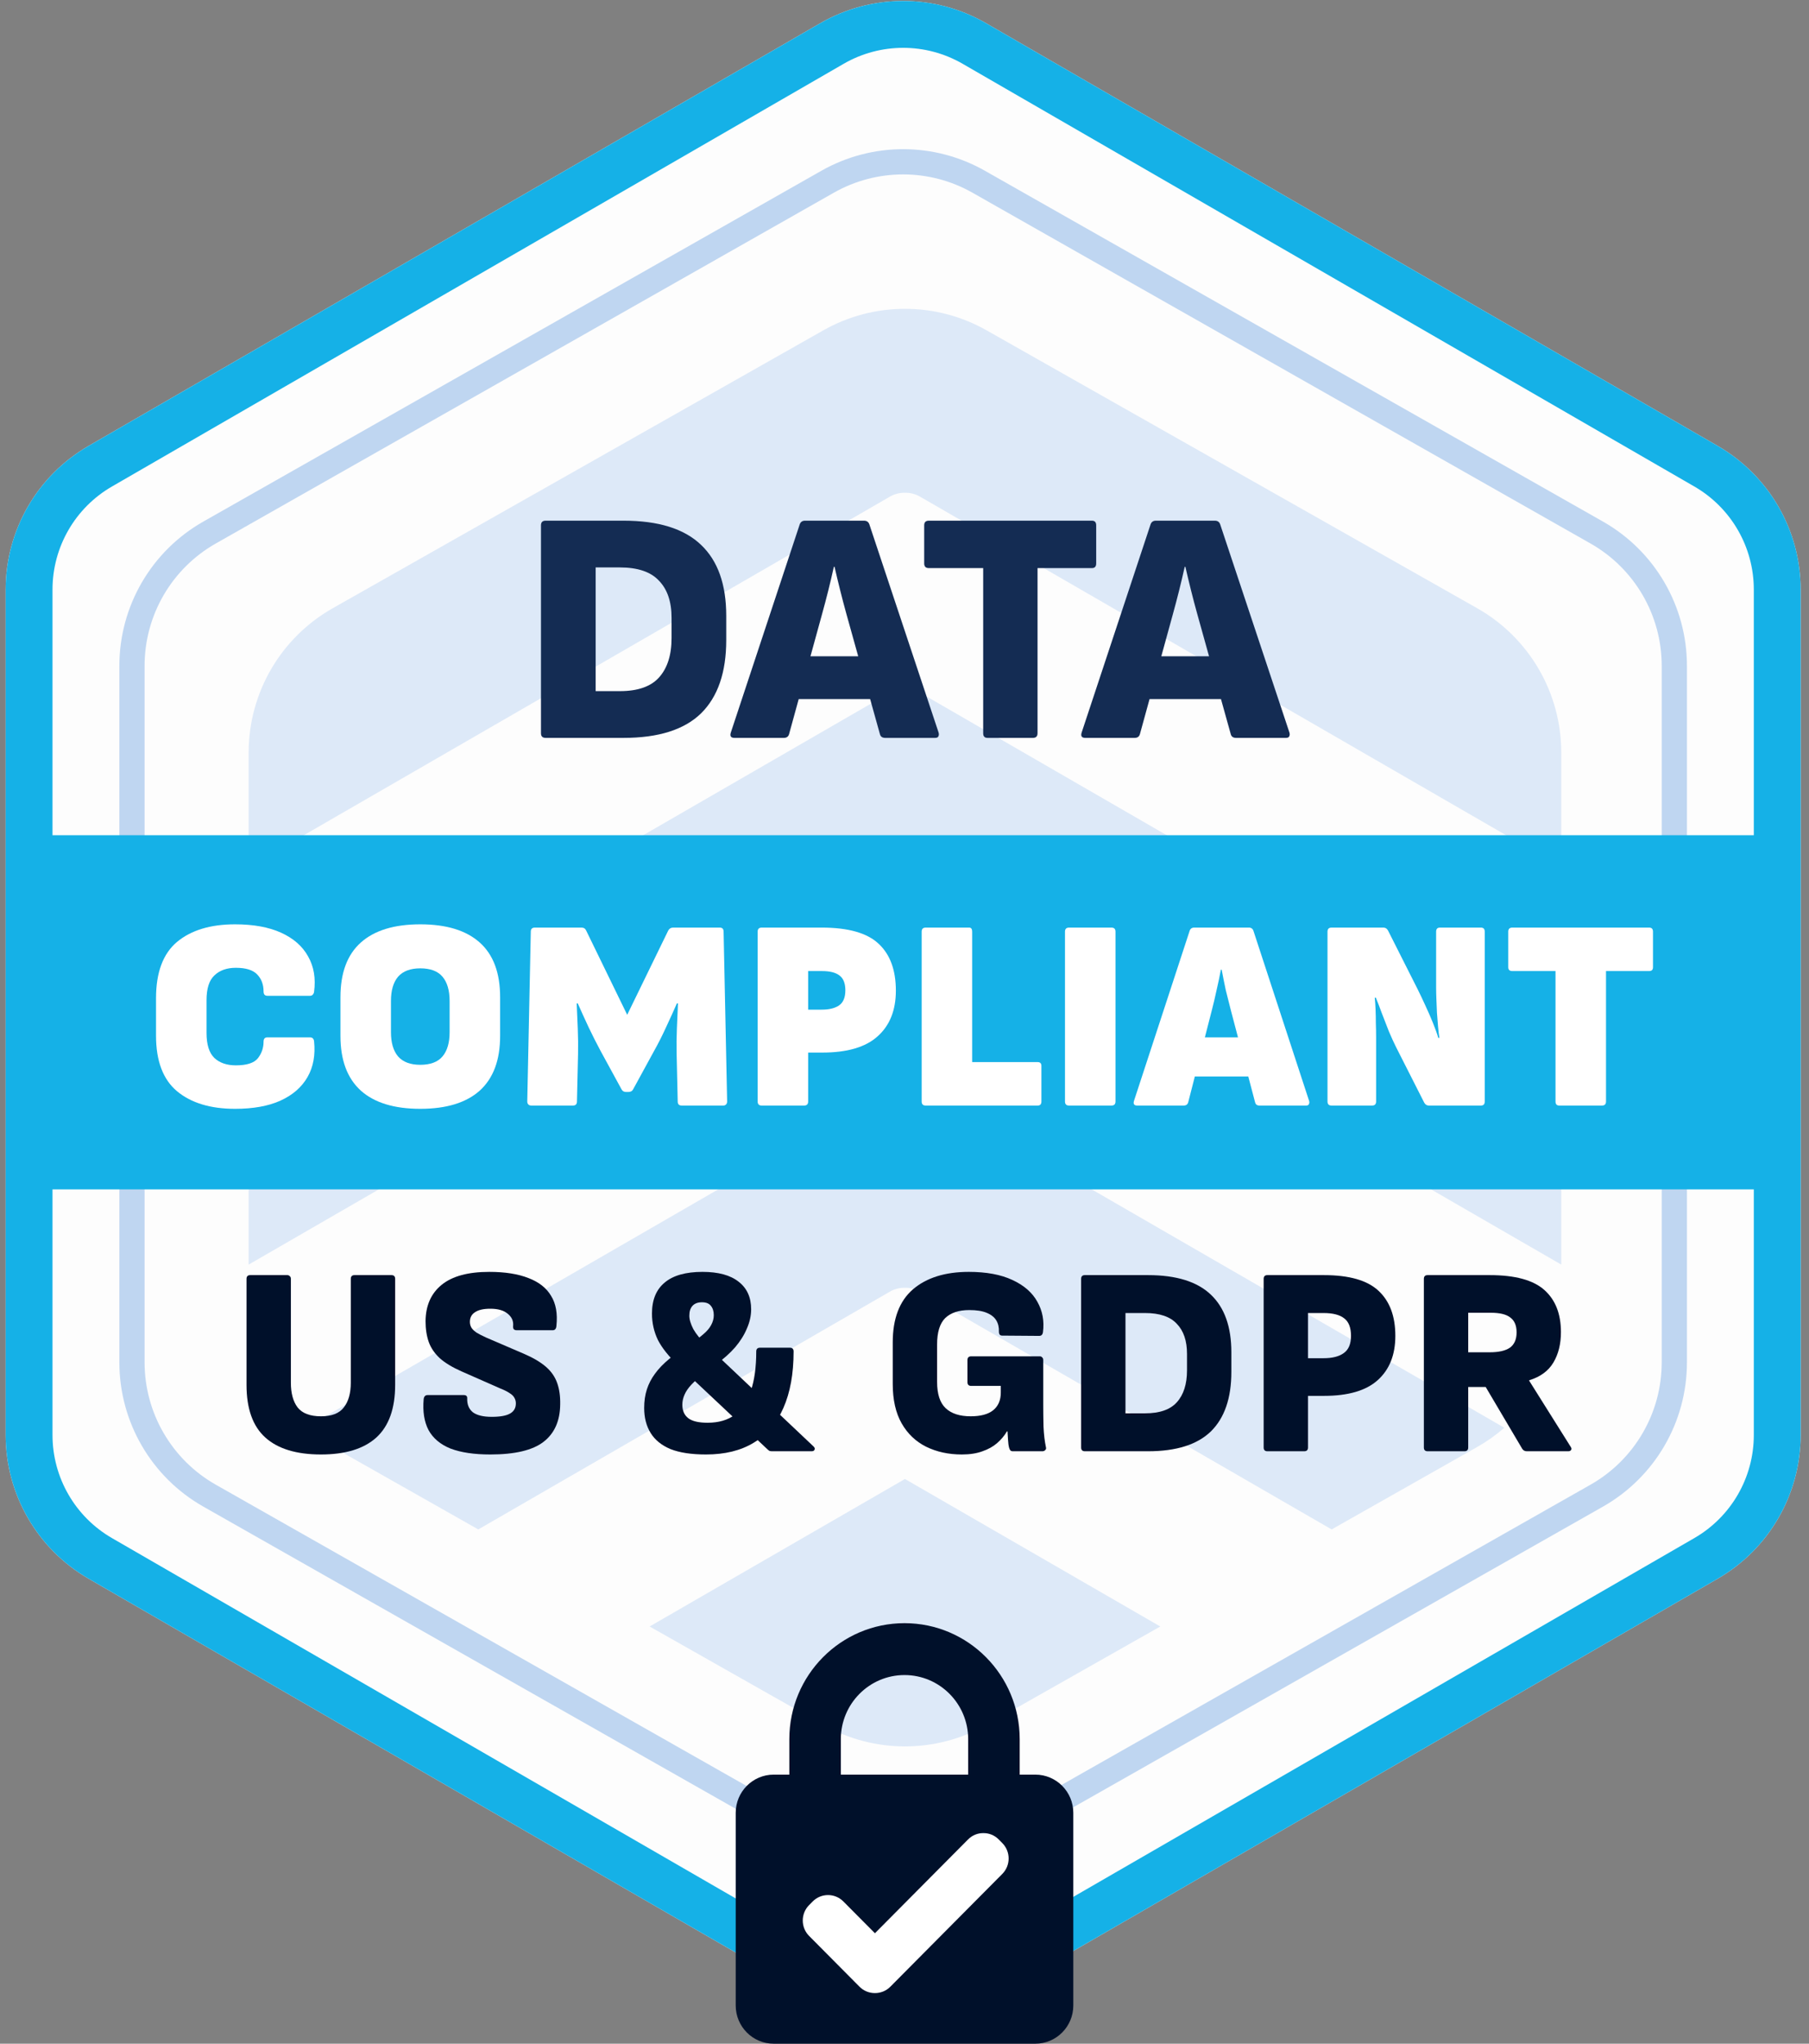 <svg xmlns="http://www.w3.org/2000/svg" width="124" height="140" viewBox="0 0 124 140" fill="none"><rect x="0" y="0" width="124" height="140" fill="#808080" stroke="none"/><path d="M56.228 1.588C59.743 -0.441 64.073 -0.441 67.587 1.588L117.747 30.549C121.262 32.578 123.427 36.327 123.427 40.386V98.306C123.427 102.364 121.262 106.113 117.747 108.143L67.587 137.103C64.073 139.132 59.743 139.132 56.228 137.103L6.068 108.143C2.554 106.113 0.389 102.364 0.389 98.306V40.386C0.389 36.327 2.554 32.578 6.068 30.549L56.228 1.588Z" fill="#FDFDFD"></path><path fill-rule="evenodd" clip-rule="evenodd" d="M116.142 33.328L65.982 4.368C63.461 2.913 60.355 2.913 57.833 4.368L7.673 33.328C5.152 34.784 3.599 37.474 3.599 40.386V98.306C3.599 101.217 5.152 103.907 7.673 105.363L57.833 134.323C60.355 135.778 63.461 135.778 65.982 134.323L116.142 105.363C118.664 103.907 120.217 101.217 120.217 98.306V40.386C120.217 37.474 118.664 34.784 116.142 33.328ZM67.587 1.588C64.073 -0.441 59.743 -0.441 56.228 1.588L6.068 30.549C2.554 32.578 0.389 36.327 0.389 40.386V98.306C0.389 102.364 2.554 106.113 6.068 108.143L56.228 137.103C59.743 139.132 64.073 139.132 67.587 137.103L117.747 108.143C121.262 106.113 123.427 102.364 123.427 98.306V40.386C123.427 36.327 121.262 32.578 117.747 30.549L67.587 1.588Z" fill="#15B1E7"></path><path fill-rule="evenodd" clip-rule="evenodd" d="M109.026 37.233L66.659 13.201C63.712 11.53 60.103 11.53 57.156 13.201L14.789 37.233C11.774 38.944 9.911 42.143 9.911 45.61V93.328C9.911 96.795 11.774 99.994 14.789 101.705L57.156 125.737C60.103 127.409 63.712 127.409 66.659 125.737L109.026 101.705C112.041 99.994 113.904 96.795 113.904 93.328V45.61C113.904 42.143 112.041 38.944 109.026 37.233ZM67.512 11.698C64.036 9.726 59.779 9.726 56.303 11.698L13.937 35.73C10.38 37.747 8.182 41.521 8.182 45.61V93.328C8.182 97.417 10.38 101.191 13.937 103.208L56.303 127.24C59.779 129.212 64.036 129.212 67.512 127.24L109.878 103.208C113.435 101.191 115.633 97.417 115.633 93.328V45.61C115.633 41.521 113.435 37.747 109.878 35.73L67.512 11.698Z" fill="#BFD6F1"></path><path d="M44.529 111.42L62.031 101.316L79.533 111.42L67.627 118.16C64.155 120.126 59.907 120.126 56.436 118.16L44.529 111.42Z" fill="#DDE9F8"></path><path d="M32.784 104.771L60.999 88.481C61.324 88.294 61.681 88.209 62.031 88.217C62.381 88.209 62.738 88.294 63.063 88.481L91.278 104.771L101.255 99.124C101.926 98.744 102.548 98.302 103.117 97.807L62.031 74.086L20.945 97.807C21.514 98.302 22.137 98.744 22.808 99.124L32.784 104.771Z" fill="#DDE9F8"></path><path d="M17.044 86.629L60.999 61.252C61.324 61.064 61.681 60.979 62.031 60.987C62.381 60.979 62.738 61.064 63.063 61.252L107.018 86.629L107.018 72.829L62.031 46.856L17.044 72.829L17.044 86.629Z" fill="#DDE9F8"></path><path d="M107.018 51.551L107.018 59.399L63.063 34.022C62.738 33.834 62.381 33.749 62.031 33.757C61.681 33.749 61.324 33.834 60.999 34.022L17.044 59.399L17.044 51.551C17.044 47.458 19.246 43.682 22.808 41.666L56.436 22.629C59.907 20.664 64.155 20.664 67.627 22.629L101.255 41.666C104.817 43.682 107.018 47.458 107.018 51.551Z" fill="#DDE9F8"></path><rect x="1.136" y="57.215" width="121.544" height="24.261" fill="#15B1E7"></rect><path d="M16.111 75.958C14.424 75.958 13.096 75.555 12.128 74.748C11.173 73.942 10.695 72.676 10.695 70.951V68.382C10.695 66.62 11.173 65.336 12.128 64.529C13.096 63.723 14.424 63.319 16.111 63.319C17.377 63.319 18.432 63.512 19.276 63.897C20.119 64.281 20.734 64.821 21.118 65.516C21.515 66.211 21.652 67.023 21.528 67.954C21.515 68.029 21.484 68.091 21.435 68.14C21.398 68.19 21.335 68.215 21.249 68.215H18.326C18.153 68.215 18.066 68.115 18.066 67.917C18.066 67.445 17.923 67.061 17.638 66.763C17.352 66.453 16.862 66.298 16.167 66.298C15.547 66.298 15.057 66.471 14.697 66.819C14.337 67.154 14.157 67.718 14.157 68.513V70.765C14.157 71.559 14.337 72.13 14.697 72.477C15.057 72.812 15.547 72.98 16.167 72.98C16.912 72.98 17.414 72.819 17.675 72.496C17.936 72.161 18.066 71.782 18.066 71.361C18.066 71.162 18.153 71.063 18.326 71.063H21.249C21.41 71.063 21.503 71.15 21.528 71.323C21.627 72.266 21.478 73.085 21.081 73.78C20.684 74.475 20.064 75.015 19.22 75.4C18.388 75.772 17.352 75.958 16.111 75.958Z" fill="white"></path><path d="M28.809 75.958C27.022 75.958 25.663 75.542 24.733 74.711C23.802 73.867 23.337 72.62 23.337 70.97V68.308C23.337 66.645 23.802 65.398 24.733 64.567C25.663 63.735 27.022 63.319 28.809 63.319C30.596 63.319 31.955 63.735 32.885 64.567C33.816 65.398 34.281 66.645 34.281 68.308V70.97C34.281 72.62 33.816 73.867 32.885 74.711C31.955 75.542 30.596 75.958 28.809 75.958ZM28.809 72.943C29.504 72.943 30.013 72.75 30.335 72.366C30.658 71.981 30.819 71.429 30.819 70.709V68.569C30.819 67.849 30.658 67.296 30.335 66.912C30.013 66.527 29.504 66.335 28.809 66.335C28.127 66.335 27.618 66.527 27.283 66.912C26.96 67.296 26.799 67.849 26.799 68.569V70.709C26.799 71.429 26.96 71.981 27.283 72.366C27.618 72.75 28.127 72.943 28.809 72.943Z" fill="white"></path><path d="M36.421 75.735C36.335 75.735 36.266 75.71 36.217 75.66C36.167 75.611 36.142 75.542 36.142 75.455L36.384 63.822C36.384 63.636 36.477 63.543 36.663 63.543H39.865C40.014 63.543 40.119 63.611 40.181 63.748L42.992 69.518L45.803 63.748C45.877 63.611 45.989 63.543 46.138 63.543H49.339C49.513 63.543 49.6 63.636 49.6 63.822L49.842 75.455C49.842 75.542 49.817 75.611 49.767 75.66C49.718 75.71 49.656 75.735 49.581 75.735H46.733C46.547 75.735 46.454 75.642 46.454 75.455L46.38 72.18C46.367 71.633 46.373 71.056 46.398 70.448C46.423 69.84 46.448 69.27 46.473 68.736H46.398C46.175 69.245 45.927 69.791 45.654 70.374C45.393 70.945 45.12 71.485 44.835 71.993L43.401 74.618C43.339 74.742 43.228 74.804 43.066 74.804H42.917C42.769 74.804 42.663 74.742 42.601 74.618L41.168 71.993C40.895 71.485 40.622 70.945 40.349 70.374C40.076 69.791 39.828 69.245 39.604 68.736H39.53C39.555 69.282 39.58 69.859 39.604 70.467C39.629 71.075 39.635 71.652 39.623 72.198L39.548 75.455C39.548 75.642 39.455 75.735 39.269 75.735H36.421Z" fill="white"></path><path d="M52.213 75.735C52.027 75.735 51.934 75.642 51.934 75.455V63.822C51.934 63.636 52.027 63.543 52.213 63.543H56.327C58.151 63.543 59.454 63.915 60.236 64.66C61.017 65.392 61.408 66.459 61.408 67.861C61.408 69.201 60.993 70.244 60.161 70.988C59.342 71.733 58.077 72.105 56.364 72.105H55.396V75.455C55.396 75.642 55.303 75.735 55.117 75.735H52.213ZM55.396 69.164H56.327C56.823 69.164 57.214 69.071 57.499 68.885C57.797 68.686 57.946 68.339 57.946 67.843C57.946 67.359 57.81 67.017 57.537 66.819C57.276 66.62 56.879 66.521 56.345 66.521H55.396V69.164Z" fill="white"></path><path d="M63.456 75.735C63.269 75.735 63.176 75.642 63.176 75.455V63.822C63.176 63.636 63.269 63.543 63.456 63.543H66.434C66.57 63.543 66.638 63.636 66.638 63.822V72.757H71.124C71.298 72.757 71.385 72.843 71.385 73.017V75.455C71.385 75.642 71.298 75.735 71.124 75.735H63.456Z" fill="white"></path><path d="M73.28 75.735C73.094 75.735 73.001 75.642 73.001 75.455V63.822C73.001 63.636 73.094 63.543 73.28 63.543H76.184C76.37 63.543 76.463 63.636 76.463 63.822V75.455C76.463 75.642 76.37 75.735 76.184 75.735H73.28Z" fill="white"></path><path d="M77.953 75.735C77.742 75.735 77.667 75.629 77.729 75.418L81.545 63.766C81.595 63.617 81.7 63.543 81.861 63.543H85.603C85.764 63.543 85.87 63.617 85.919 63.766L89.735 75.418C89.76 75.505 89.754 75.579 89.716 75.642C89.692 75.704 89.629 75.735 89.53 75.735H86.329C86.167 75.735 86.068 75.66 86.031 75.511L84.374 69.22C84.25 68.748 84.132 68.283 84.021 67.824C83.921 67.352 83.828 66.887 83.741 66.428H83.686C83.599 66.9 83.499 67.371 83.388 67.843C83.288 68.314 83.177 68.786 83.053 69.257L81.452 75.493C81.415 75.654 81.309 75.735 81.135 75.735H77.953ZM81.415 73.743L81.917 71.063H85.435L85.975 73.743H81.415Z" fill="white"></path><path d="M91.275 75.735C91.088 75.735 90.995 75.642 90.995 75.455V63.822C90.995 63.636 91.088 63.543 91.275 63.543H94.83C94.966 63.543 95.072 63.611 95.146 63.748L97.175 67.768C97.336 68.091 97.51 68.457 97.696 68.866C97.882 69.263 98.056 69.66 98.217 70.058C98.379 70.455 98.503 70.802 98.59 71.1H98.664C98.627 70.864 98.596 70.597 98.571 70.299C98.546 70.002 98.522 69.692 98.497 69.369C98.484 69.046 98.472 68.736 98.459 68.438C98.447 68.14 98.441 67.874 98.441 67.638V63.822C98.441 63.636 98.528 63.543 98.701 63.543H101.512C101.686 63.543 101.773 63.636 101.773 63.822V75.455C101.773 75.642 101.686 75.735 101.512 75.735H97.938C97.802 75.735 97.696 75.666 97.622 75.53L95.705 71.751C95.543 71.429 95.376 71.063 95.202 70.653C95.041 70.231 94.879 69.816 94.718 69.406C94.569 68.997 94.433 68.643 94.309 68.345H94.234C94.259 68.581 94.278 68.854 94.29 69.164C94.302 69.462 94.309 69.772 94.309 70.095C94.321 70.417 94.327 70.734 94.327 71.044C94.327 71.342 94.327 71.615 94.327 71.863V75.455C94.327 75.642 94.234 75.735 94.048 75.735H91.275Z" fill="white"></path><path d="M106.884 75.735C106.71 75.735 106.624 75.642 106.624 75.455V66.521H103.664C103.478 66.521 103.385 66.434 103.385 66.26V63.822C103.385 63.636 103.478 63.543 103.664 63.543H113.045C113.219 63.543 113.306 63.636 113.306 63.822V66.26C113.306 66.434 113.219 66.521 113.045 66.521H110.086V75.455C110.086 75.642 109.993 75.735 109.807 75.735H106.884Z" fill="white"></path><path d="M37.4 50.548C37.188 50.548 37.082 50.442 37.082 50.23V35.986C37.082 35.774 37.188 35.668 37.4 35.668H42.739C45.132 35.668 46.904 36.221 48.055 37.327C49.206 38.417 49.781 40.037 49.781 42.188V43.846C49.781 46.058 49.206 47.731 48.055 48.867C46.904 49.988 45.132 50.548 42.739 50.548H37.4ZM40.83 47.345H42.489C43.715 47.345 44.609 47.034 45.169 46.413C45.745 45.777 46.033 44.876 46.033 43.71V42.324C46.033 41.219 45.745 40.371 45.169 39.78C44.609 39.174 43.715 38.871 42.489 38.871H40.83V47.345Z" fill="#142C53"></path><path d="M50.344 50.548C50.101 50.548 50.018 50.427 50.094 50.185L54.819 35.918C54.88 35.751 55.001 35.668 55.183 35.668H59.226C59.408 35.668 59.529 35.751 59.59 35.918L64.338 50.185C64.368 50.291 64.36 50.382 64.315 50.457C64.285 50.518 64.209 50.548 64.088 50.548H60.68C60.483 50.548 60.362 50.465 60.317 50.298L58.022 42.074C57.871 41.529 57.727 40.984 57.591 40.439C57.454 39.894 57.326 39.356 57.204 38.826H57.159C57.038 39.371 56.909 39.916 56.773 40.462C56.636 41.007 56.493 41.552 56.341 42.097L54.092 50.275C54.047 50.457 53.925 50.548 53.729 50.548H50.344ZM54.206 47.89L54.796 44.959H59.499L60.112 47.89H54.206Z" fill="#142C53"></path><path d="M67.689 50.548C67.492 50.548 67.394 50.442 67.394 50.23V38.917H63.668C63.456 38.917 63.35 38.811 63.35 38.599V35.986C63.35 35.774 63.456 35.668 63.668 35.668H74.845C75.042 35.668 75.14 35.774 75.14 35.986V38.599C75.14 38.811 75.042 38.917 74.845 38.917H71.119V50.23C71.119 50.442 71.013 50.548 70.801 50.548H67.689Z" fill="#142C53"></path><path d="M74.392 50.548C74.15 50.548 74.067 50.427 74.142 50.185L78.868 35.918C78.928 35.751 79.049 35.668 79.231 35.668H83.275C83.457 35.668 83.578 35.751 83.638 35.918L88.386 50.185C88.417 50.291 88.409 50.382 88.364 50.457C88.333 50.518 88.258 50.548 88.136 50.548H84.729C84.532 50.548 84.411 50.465 84.365 50.298L82.071 42.074C81.919 41.529 81.775 40.984 81.639 40.439C81.503 39.894 81.374 39.356 81.253 38.826H81.208C81.086 39.371 80.958 39.916 80.821 40.462C80.685 41.007 80.541 41.552 80.39 42.097L78.141 50.275C78.095 50.457 77.974 50.548 77.777 50.548H74.392ZM78.254 47.89L78.845 44.959H83.547L84.161 47.89H78.254Z" fill="#142C53"></path><path d="M22.001 99.637C20.319 99.637 19.048 99.25 18.188 98.476C17.328 97.703 16.898 96.499 16.898 94.866V87.607C16.898 87.435 16.984 87.35 17.156 87.35H19.699C19.76 87.35 19.815 87.374 19.864 87.423C19.913 87.46 19.938 87.521 19.938 87.607V94.718C19.938 95.443 20.092 96.008 20.399 96.413C20.718 96.818 21.252 97.021 22.001 97.021C22.738 97.021 23.26 96.818 23.567 96.413C23.887 96.008 24.046 95.443 24.046 94.718V87.607C24.046 87.435 24.132 87.35 24.304 87.35H26.828C27 87.35 27.086 87.435 27.086 87.607V94.866C27.086 96.487 26.656 97.69 25.796 98.476C24.936 99.25 23.672 99.637 22.001 99.637Z" fill="#00102A"></path><path d="M33.609 99.637C32.504 99.637 31.595 99.502 30.883 99.232C30.183 98.949 29.68 98.525 29.372 97.96C29.078 97.395 28.967 96.689 29.041 95.842C29.065 95.658 29.157 95.566 29.317 95.566H31.786C31.958 95.566 32.038 95.645 32.025 95.805C32.013 96.21 32.142 96.524 32.412 96.745C32.694 96.953 33.124 97.058 33.702 97.058C34.279 97.058 34.696 96.984 34.954 96.837C35.224 96.689 35.36 96.456 35.36 96.137C35.36 96.002 35.329 95.879 35.267 95.768C35.206 95.645 35.096 95.535 34.936 95.437C34.776 95.326 34.555 95.216 34.273 95.105L31.638 93.945C31 93.662 30.502 93.361 30.146 93.042C29.79 92.71 29.538 92.342 29.391 91.936C29.244 91.519 29.17 91.04 29.17 90.5C29.182 89.431 29.55 88.602 30.275 88.013C31 87.423 32.087 87.128 33.536 87.128C34.617 87.128 35.513 87.27 36.225 87.552C36.938 87.822 37.453 88.228 37.773 88.768C38.104 89.296 38.227 89.978 38.141 90.813C38.129 91.022 38.043 91.126 37.883 91.126H35.415C35.329 91.126 35.261 91.101 35.212 91.052C35.175 90.991 35.163 90.911 35.175 90.813C35.2 90.481 35.071 90.205 34.788 89.984C34.518 89.763 34.125 89.652 33.609 89.652C33.143 89.652 32.793 89.732 32.559 89.892C32.326 90.039 32.209 90.26 32.209 90.555C32.209 90.702 32.246 90.837 32.32 90.96C32.394 91.071 32.51 91.181 32.67 91.292C32.83 91.39 33.044 91.501 33.315 91.623L35.931 92.747C36.557 93.017 37.054 93.312 37.423 93.631C37.791 93.951 38.049 94.325 38.197 94.755C38.344 95.173 38.411 95.658 38.399 96.21C38.387 97.34 38.006 98.194 37.257 98.771C36.508 99.348 35.292 99.637 33.609 99.637Z" fill="#00102A"></path><path d="M52.925 99.416C52.875 99.416 52.82 99.41 52.759 99.397C52.71 99.373 52.66 99.336 52.611 99.287L46.495 93.539C45.844 92.925 45.378 92.342 45.095 91.789C44.825 91.224 44.69 90.622 44.69 89.984C44.69 89.05 44.978 88.344 45.556 87.865C46.133 87.374 46.999 87.128 48.153 87.128C49.246 87.128 50.075 87.356 50.64 87.81C51.205 88.252 51.488 88.879 51.488 89.689C51.488 90.131 51.389 90.573 51.193 91.015C51.009 91.457 50.738 91.887 50.382 92.305C50.026 92.71 49.584 93.103 49.056 93.484L47.416 91.992C47.736 91.783 48.006 91.58 48.227 91.384C48.46 91.187 48.632 90.985 48.743 90.776C48.865 90.555 48.927 90.328 48.927 90.094C48.927 89.824 48.859 89.609 48.724 89.45C48.602 89.29 48.399 89.21 48.116 89.21C47.834 89.21 47.619 89.29 47.472 89.45C47.324 89.609 47.251 89.836 47.251 90.131C47.251 90.389 47.343 90.696 47.527 91.052C47.723 91.396 48.024 91.765 48.43 92.158L55.743 99.066C55.841 99.152 55.872 99.232 55.835 99.305C55.811 99.379 55.743 99.416 55.633 99.416H52.925ZM48.393 99.637C47.398 99.637 46.587 99.514 45.961 99.268C45.347 99.01 44.893 98.642 44.598 98.163C44.303 97.684 44.156 97.113 44.156 96.45C44.156 95.983 44.217 95.559 44.34 95.179C44.463 94.798 44.647 94.442 44.893 94.11C45.138 93.766 45.47 93.422 45.887 93.079C46.305 92.735 46.815 92.373 47.416 91.992L48.282 94.073C47.926 94.344 47.631 94.602 47.398 94.847C47.177 95.081 47.017 95.314 46.919 95.547C46.821 95.768 46.772 95.996 46.772 96.229C46.772 96.634 46.907 96.941 47.177 97.15C47.447 97.359 47.889 97.463 48.503 97.463C49.265 97.463 49.891 97.279 50.382 96.91C50.873 96.542 51.236 95.996 51.469 95.271C51.715 94.546 51.838 93.65 51.838 92.581C51.838 92.409 51.924 92.323 52.096 92.323H54.14C54.312 92.323 54.398 92.409 54.398 92.581C54.398 94.104 54.165 95.394 53.698 96.45C53.244 97.494 52.568 98.286 51.672 98.826C50.788 99.367 49.694 99.637 48.393 99.637Z" fill="#00102A"></path><path d="M65.929 99.637C65.02 99.637 64.203 99.459 63.478 99.103C62.766 98.746 62.207 98.212 61.802 97.5C61.397 96.788 61.194 95.891 61.194 94.81V91.955C61.194 90.334 61.655 89.124 62.576 88.326C63.509 87.528 64.786 87.128 66.407 87.128C67.611 87.128 68.606 87.313 69.392 87.681C70.19 88.049 70.761 88.547 71.105 89.173C71.461 89.8 71.59 90.493 71.492 91.255C71.467 91.427 71.381 91.513 71.234 91.513L68.692 91.494C68.544 91.494 68.471 91.402 68.471 91.218C68.483 90.923 68.422 90.665 68.287 90.444C68.151 90.223 67.93 90.051 67.623 89.928C67.329 89.806 66.936 89.744 66.444 89.744C65.72 89.744 65.167 89.928 64.786 90.297C64.418 90.665 64.234 91.267 64.234 92.102V94.663C64.234 95.498 64.43 96.1 64.823 96.468C65.216 96.837 65.787 97.021 66.537 97.021C67.212 97.021 67.722 96.886 68.066 96.616C68.422 96.333 68.6 95.928 68.6 95.4V94.939H66.573C66.401 94.939 66.315 94.853 66.315 94.681V93.171C66.315 92.999 66.401 92.913 66.573 92.913H71.271C71.345 92.913 71.4 92.937 71.437 92.987C71.486 93.023 71.51 93.085 71.51 93.171V96.247C71.51 96.702 71.516 97.199 71.529 97.739C71.553 98.267 71.609 98.734 71.695 99.139C71.719 99.225 71.701 99.293 71.639 99.342C71.59 99.391 71.529 99.416 71.455 99.416H69.429C69.355 99.416 69.3 99.397 69.263 99.361C69.226 99.324 69.195 99.262 69.171 99.176C69.134 99.041 69.109 98.863 69.097 98.642C69.085 98.421 69.073 98.225 69.06 98.053H69.023C68.852 98.347 68.624 98.618 68.342 98.863C68.072 99.097 67.74 99.281 67.347 99.416C66.954 99.563 66.481 99.637 65.929 99.637Z" fill="#00102A"></path><path d="M74.365 99.416C74.193 99.416 74.107 99.33 74.107 99.158V87.607C74.107 87.435 74.193 87.35 74.365 87.35H78.694C80.634 87.35 82.071 87.798 83.005 88.694C83.938 89.579 84.405 90.893 84.405 92.636V93.981C84.405 95.774 83.938 97.132 83.005 98.053C82.071 98.961 80.634 99.416 78.694 99.416H74.365ZM77.147 96.818H78.491C79.486 96.818 80.211 96.567 80.665 96.063C81.132 95.547 81.365 94.817 81.365 93.871V92.747C81.365 91.85 81.132 91.163 80.665 90.684C80.211 90.193 79.486 89.947 78.491 89.947H77.147V96.818Z" fill="#00102A"></path><path d="M86.876 99.416C86.704 99.416 86.619 99.33 86.619 99.158V87.607C86.619 87.435 86.704 87.35 86.876 87.35H90.745C92.477 87.35 93.723 87.706 94.485 88.418C95.258 89.13 95.645 90.162 95.645 91.513C95.645 92.815 95.24 93.828 94.429 94.552C93.631 95.265 92.409 95.621 90.763 95.621H89.658V99.158C89.658 99.33 89.572 99.416 89.4 99.416H86.876ZM89.658 93.042H90.727C91.328 93.042 91.789 92.925 92.108 92.692C92.44 92.459 92.606 92.066 92.606 91.513C92.606 90.948 92.452 90.549 92.145 90.315C91.838 90.07 91.365 89.947 90.727 89.947H89.658V93.042Z" fill="#00102A"></path><path d="M97.859 99.416C97.687 99.416 97.601 99.33 97.601 99.158V87.607C97.601 87.435 97.687 87.35 97.859 87.35H102.114C103.846 87.35 105.093 87.687 105.854 88.363C106.616 89.038 106.996 90.002 106.996 91.255C106.996 92.066 106.824 92.759 106.48 93.337C106.137 93.914 105.584 94.319 104.823 94.552V94.589L107.659 99.103C107.721 99.189 107.733 99.262 107.696 99.324C107.659 99.385 107.592 99.416 107.494 99.416H104.657C104.522 99.416 104.417 99.361 104.344 99.25L101.838 95.013H100.641V99.158C100.641 99.33 100.555 99.416 100.383 99.416H97.859ZM100.641 92.636H102.114C102.729 92.636 103.189 92.532 103.496 92.323C103.803 92.102 103.957 91.752 103.957 91.273C103.957 90.807 103.815 90.469 103.533 90.26C103.263 90.039 102.815 89.928 102.188 89.928H100.641V92.636Z" fill="#00102A"></path><rect x="53.921" y="125.596" width="16.736" height="11.605" fill="white"></rect><path fill-rule="evenodd" clip-rule="evenodd" d="M70.969 121.568H69.896V119.141C69.896 114.751 66.361 111.193 62.001 111.193C57.64 111.193 54.105 114.751 54.105 119.141V121.568H53.032C51.595 121.568 50.43 122.741 50.43 124.187V137.381C50.43 138.828 51.595 140 53.032 140H70.969C72.406 140 73.571 138.828 73.571 137.381V124.187C73.571 122.741 72.406 121.568 70.969 121.568ZM66.365 119.141V121.568H57.636V119.141C57.636 116.714 59.59 114.747 62.001 114.747C64.411 114.747 66.365 116.714 66.365 119.141ZM58.914 136.094C59.206 136.389 59.59 136.535 59.973 136.533C60.355 136.535 60.739 136.389 61.031 136.094L68.703 128.371C69.283 127.787 69.283 126.84 68.703 126.255L68.458 126.008C67.877 125.424 66.936 125.424 66.356 126.008L59.973 132.434L57.809 130.256C57.229 129.672 56.287 129.672 55.707 130.256L55.462 130.503C54.881 131.087 54.881 132.035 55.462 132.619L58.914 136.094Z" fill="#00102A"></path></svg>